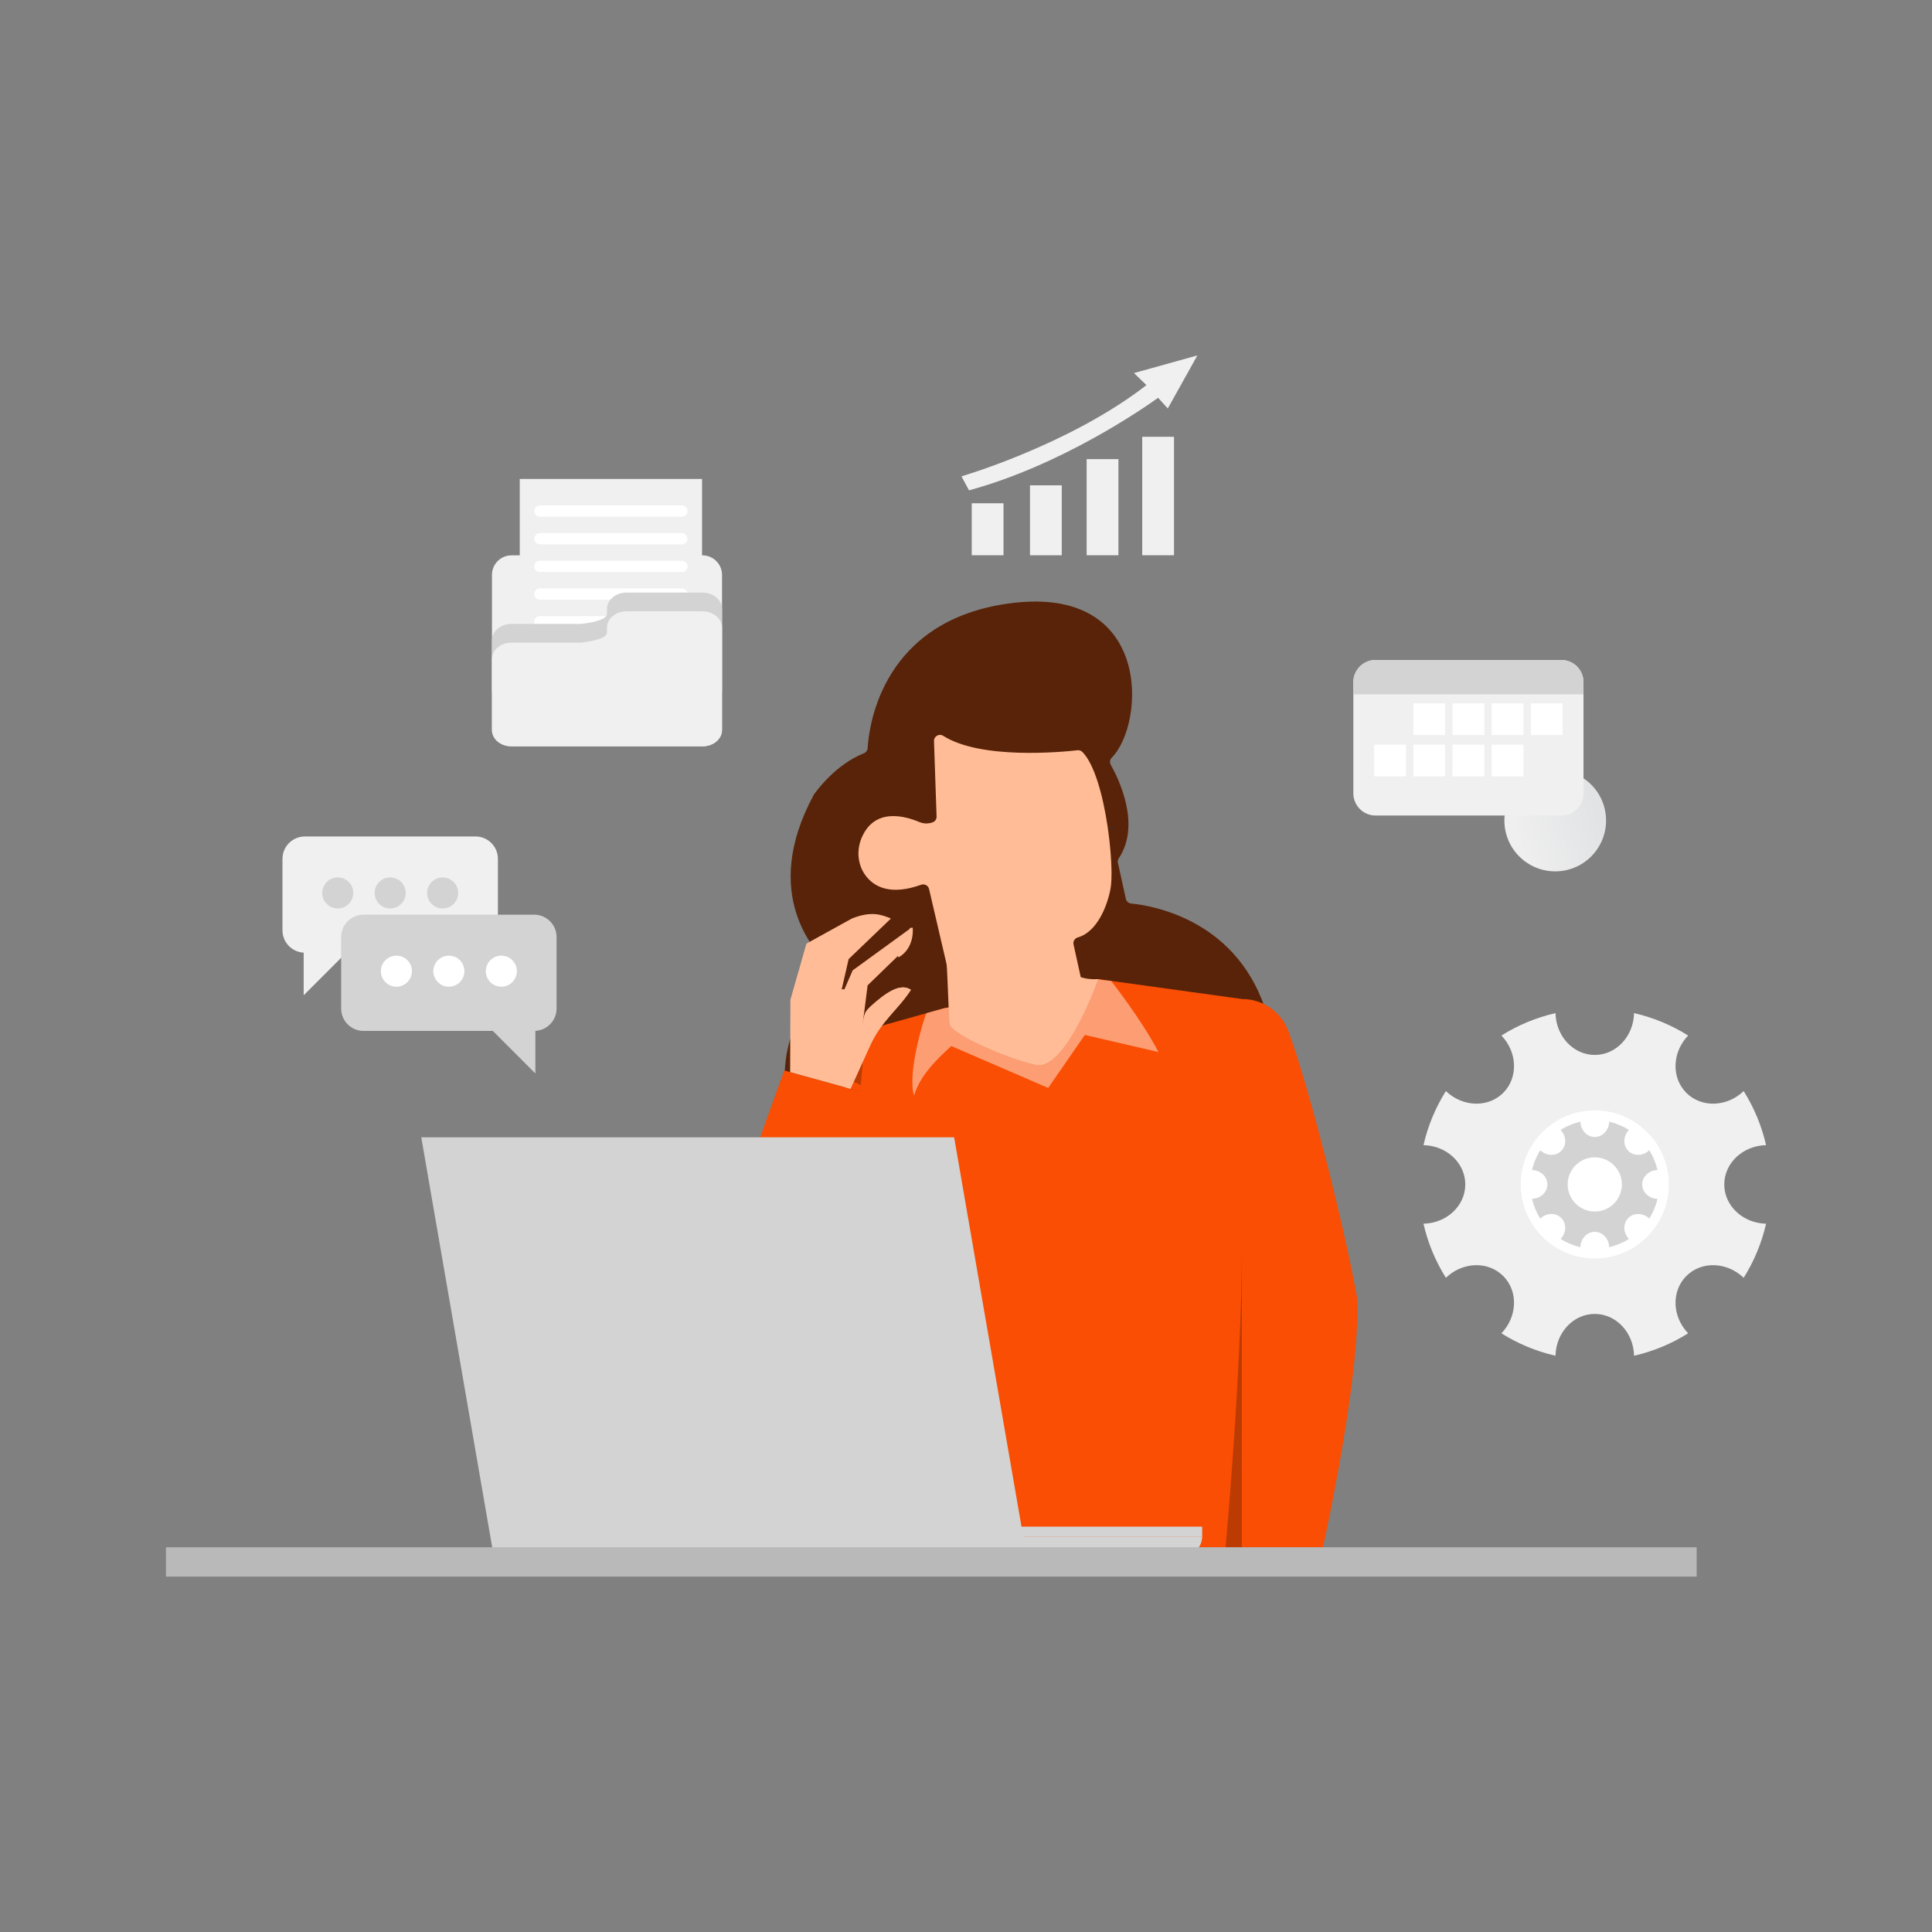 <?xml version="1.0" encoding="utf-8"?>
<svg xmlns="http://www.w3.org/2000/svg" height="360" id="SvgjsSvg2265" version="1.1" width="360">
  <rect width="100%" height="100%" fill="#808080" stroke="none"/>
  <defs id="SvgjsDefs2266"/>
  <g id="SvgjsG2267">
    <svg enable-background="new 0 0 800 800" height="360" id="Layer_1" version="1.1" viewBox="0 0 800 800" width="360" x="0" y="0">
      <rect class="colorf0f0f0 svgShape" fill="#f0f0f0" height="21.528" width="13.155" x="402.377" y="208.396"/>
      <rect class="colorf0f0f0 svgShape" fill="#f0f0f0" height="28.962" width="13.155" x="426.497" y="200.962"/>
      <rect class="colorf0f0f0 svgShape" fill="#f0f0f0" height="39.81" width="13.155" x="449.957" y="190.113"/>
      <rect class="colorf0f0f0 svgShape" fill="#f0f0f0" height="49.058" width="13.156" x="472.973" y="180.865"/>
      <path class="colorf0f0f0 svgShape" d="M495.806 147.173l-26.242 7.307 5.161 4.989c-31.97 24.797-76.601 37.771-76.601 37.771l3.124 5.797c38.683-10.526 72.742-34.338 78.299-38.319l4.01 4.42L495.806 147.173zM196.901 346.365h-70.66c-5.119 0-9.274 4.15-9.274 9.271v29.589c0 4.955 3.889 8.99 8.777 9.25v17.643l17.616-17.617h53.542c5.124 0 9.274-4.153 9.274-9.276v-29.589C206.175 350.515 202.024 346.365 196.901 346.365z" fill="#f0f0f0"/>
      <path class="colord3d3d3 svgShape" d="M146.285 369.76c0 3.554-2.882 6.434-6.434 6.434-3.557 0-6.433-2.88-6.433-6.434 0-3.554 2.877-6.434 6.433-6.434C143.403 363.326 146.285 366.206 146.285 369.76zM168.005 369.76c0 3.554-2.878 6.434-6.434 6.434-3.551 0-6.434-2.88-6.434-6.434 0-3.554 2.883-6.434 6.434-6.434C165.127 363.326 168.005 366.206 168.005 369.76zM189.729 369.76c0 3.554-2.883 6.434-6.434 6.434-3.557 0-6.434-2.88-6.434-6.434 0-3.554 2.878-6.434 6.434-6.434C186.846 363.326 189.729 366.206 189.729 369.76zM150.537 378.748h70.656c5.124 0 9.273 4.153 9.273 9.274v29.589c0 4.952-3.887 8.99-8.775 9.247v17.644l-17.618-17.617h-53.536c-5.123 0-9.273-4.15-9.273-9.274v-29.589C141.264 382.901 145.413 378.748 150.537 378.748z" fill="#d3d3d3"/>
      <g class="color000 svgShape" fill="#000000">
        <path class="colorfff svgShape" d="M201.153 402.143c0 3.554 2.882 6.434 6.434 6.434 3.551 0 6.433-2.88 6.433-6.434 0-3.551-2.882-6.434-6.433-6.434C204.035 395.71 201.153 398.592 201.153 402.143zM179.434 402.143c0 3.554 2.877 6.434 6.433 6.434 3.552 0 6.434-2.88 6.434-6.434 0-3.551-2.883-6.434-6.434-6.434C182.311 395.71 179.434 398.592 179.434 402.143zM157.71 402.143c0 3.554 2.882 6.434 6.433 6.434 3.552 0 6.434-2.88 6.434-6.434 0-3.551-2.882-6.434-6.434-6.434C160.592 395.71 157.71 398.592 157.71 402.143z" fill="#ffffff"/>
      </g>
      <g class="color000 svgShape" fill="#000000">
        <linearGradient gradientUnits="userSpaceOnUse" id="SVGID_1_" x1="661.064" x2="627.468" y1="334.824" y2="344.541">
          <stop class="stopColore2e3e5 svgShape" offset="0" stop-color="#e2e3e5"/>
          <stop class="stopColorefefef svgShape" offset="1" stop-color="#efefef"/>
        </linearGradient>
        <path d="M665.038,339.761c0,11.621-9.432,21.051-21.043,21.051c-11.631,0-21.06-9.43-21.06-21.051&#xA;			c0-11.621,9.429-21.05,21.06-21.05C655.605,318.711,665.038,328.141,665.038,339.761z" fill="url(#SVGID_1_)"/>
        <path class="colorf0f0f0 svgShape" d="M655.689,282.484v46.005c0,5.074-4.112,9.203-9.199,9.203h-76.896c-5.089,0-9.202-4.129-9.202-9.203v-46.005&#xA;			c0-5.088,4.114-9.2,9.202-9.2h76.896C651.577,273.284,655.689,277.396,655.689,282.484z" fill="#f0f0f0"/>
        <rect class="colorfff svgShape" fill="#ffffff" height="13.144" width="13.144" x="585.258" y="291.248"/>
        <rect class="colorfff svgShape" fill="#ffffff" height="13.144" width="13.144" x="601.469" y="291.248"/>
        <rect class="colorfff svgShape" fill="#ffffff" height="13.144" width="13.144" x="617.68" y="291.248"/>
        <rect class="colorfff svgShape" fill="#ffffff" height="13.144" width="13.143" x="633.891" y="291.248"/>
        <g class="color000 svgShape" fill="#000000">
          <rect class="colorfff svgShape" fill="#ffffff" height="13.144" width="13.143" x="569.047" y="308.335"/>
          <rect class="colorfff svgShape" fill="#ffffff" height="13.144" width="13.144" x="585.258" y="308.335"/>
          <rect class="colorfff svgShape" fill="#ffffff" height="13.144" width="13.144" x="601.469" y="308.335"/>
          <rect class="colorfff svgShape" fill="#ffffff" height="13.144" width="13.144" x="617.68" y="308.335"/>
        </g>
        <path class="colord3d3d3 svgShape" d="M655.689,282.484v5.035h-95.298v-5.035c0-5.088,4.114-9.2,9.202-9.2h76.896&#xA;			C651.577,273.284,655.689,277.396,655.689,282.484z" fill="#d3d3d3"/>
      </g>
      <g class="color000 svgShape" fill="#000000">
        <path class="colorf0f0f0 svgShape" d="M298.973,285.499c0,4.465-3.618,8.088-8.087,8.088h-79.088c-4.467,0-8.087-3.624-8.087-8.088v-47.45&#xA;			c0-4.466,3.62-8.088,8.087-8.088h79.088c4.468,0,8.087,3.622,8.087,8.088V285.499z" fill="#f0f0f0"/>
        <rect class="colorf0f0f0 svgShape" fill="#f0f0f0" height="86.637" width="75.488" x="215.216" y="198.325"/>
        <path class="colorfff svgShape" d="M284.685 211.629c0 1.287-1.044 2.337-2.338 2.337h-58.774c-1.292 0-2.338-1.049-2.338-2.337l0 0c0-1.293 1.046-2.34 2.338-2.34h58.774C283.641 209.289 284.685 210.336 284.685 211.629L284.685 211.629zM284.685 223.083c0 1.291-1.044 2.338-2.338 2.338h-58.774c-1.292 0-2.338-1.047-2.338-2.338l0 0c0-1.287 1.046-2.337 2.338-2.337h58.774C283.641 220.747 284.685 221.796 284.685 223.083L284.685 223.083zM284.685 234.542c0 1.293-1.044 2.338-2.338 2.338h-58.774c-1.292 0-2.338-1.045-2.338-2.338l0 0c0-1.289 1.046-2.336 2.338-2.336h58.774C283.641 232.206 284.685 233.252 284.685 234.542L284.685 234.542zM284.685 246.003c0 1.287-1.044 2.337-2.338 2.337h-58.774c-1.292 0-2.338-1.049-2.338-2.337l0 0c0-1.291 1.046-2.338 2.338-2.338h58.774C283.641 243.666 284.685 244.712 284.685 246.003L284.685 246.003zM284.685 257.462c0 1.289-1.044 2.334-2.338 2.334h-58.774c-1.292 0-2.338-1.045-2.338-2.334l0 0c0-1.293 1.046-2.338 2.338-2.338h58.774C283.641 255.124 284.685 256.169 284.685 257.462L284.685 257.462z" fill="#ffffff"/>
        <path class="colord3d3d3 svgShape" d="M298.973,252.131v50.162c0,3.735-3.618,6.752-8.087,6.752h-79.088c-4.463,0-8.087-3.017-8.087-6.752v-37.196&#xA;			c0-3.726,3.624-6.746,8.087-6.746h28.672c0,0,10.769-0.946,10.869-4.122v-2.098c0-3.73,3.629-6.751,8.092-6.751h31.455&#xA;			C295.355,245.38,298.973,248.401,298.973,252.131z" fill="#d3d3d3"/>
        <path class="colorf0f0f0 svgShape" d="M298.973,259.873v42.42c0,3.735-3.618,6.752-8.087,6.752h-79.088c-4.463,0-8.087-3.017-8.087-6.752v-29.446&#xA;			c0-3.726,3.624-6.745,8.087-6.745h28.672c0,0,10.769-0.956,10.869-4.125v-2.104c0-3.726,3.629-6.743,8.092-6.743h31.455&#xA;			C295.355,253.13,298.973,256.148,298.973,259.873z" fill="#f0f0f0"/>
      </g>
      <g class="color000 svgShape" fill="#000000">
        <circle class="colorfff svgShape" clip-rule="evenodd" cx="659.838" cy="489.672" fill="#ffffff" fill-rule="evenodd" r="34.934" transform="rotate(-.81 658.339 489.247)"/>
        <path class="colord3d3d3 svgShape" clip-rule="evenodd" d="M679.997,490.447c0-3.245,2.823-5.883,6.339-5.957c-0.676-2.947-1.836-5.71-3.398-8.197&#xA;			c-2.536,2.431-6.397,2.564-8.691,0.271c-2.294-2.295-2.16-6.155,0.27-8.693c-2.487-1.562-5.251-2.725-8.199-3.397&#xA;			c-0.075,3.513-2.708,6.338-5.955,6.338c-3.246,0-5.88-2.825-5.956-6.338c-2.947,0.672-5.712,1.834-8.197,3.397&#xA;			c2.431,2.537,2.565,6.398,0.272,8.693c-2.298,2.296-6.156,2.161-8.694-0.271c-1.564,2.487-2.724,5.25-3.397,8.197&#xA;			c3.513,0.074,6.339,2.712,6.339,5.957c0,3.246-2.826,5.88-6.339,5.954c0.673,2.948,1.833,5.712,3.397,8.199&#xA;			c2.538-2.431,6.397-2.566,8.694-0.269c2.292,2.292,2.16,6.154-0.272,8.693c2.485,1.562,5.249,2.722,8.197,3.396&#xA;			c0.077-3.515,2.71-6.336,5.956-6.336c3.247,0,5.88,2.822,5.955,6.336c2.948-0.673,5.713-1.833,8.199-3.396&#xA;			c-2.43-2.539-2.563-6.399-0.27-8.693c2.294-2.298,6.155-2.162,8.691,0.269c1.563-2.487,2.723-5.251,3.398-8.199&#xA;			C682.821,496.327,679.997,493.693,679.997,490.447z M660.362,501.673c-6.198,0-11.224-5.028-11.224-11.225&#xA;			c0-6.201,5.026-11.224,11.224-11.224c6.2,0,11.226,5.023,11.226,11.224C671.588,496.645,666.563,501.673,660.362,501.673z" fill="#d3d3d3" fill-rule="evenodd"/>
        <path class="colorf0f0f0 svgShape" clip-rule="evenodd" d="M713.982,490.449c0-8.863,7.722-16.059,17.313-16.268c-1.839-8.051-5.013-15.602-9.275-22.387&#xA;			c-6.928,6.637-17.474,7.001-23.737,0.738c-6.271-6.272-5.908-16.803,0.737-23.744c-6.794-4.263-14.334-7.436-22.392-9.274&#xA;			c-0.205,9.595-7.399,17.316-16.264,17.316c-8.867,0-16.061-7.72-16.263-17.316c-8.055,1.837-15.603,5.01-22.39,9.274&#xA;			c6.64,6.931,7.008,17.472,0.738,23.744c-6.269,6.267-16.81,5.899-23.743-0.738c-4.264,6.784-7.435,14.335-9.275,22.387&#xA;			c9.596,0.208,17.312,7.404,17.312,16.268c0,8.857-7.715,16.058-17.312,16.263c1.839,8.058,5.011,15.596,9.275,22.391&#xA;			c6.934-6.645,17.474-7.007,23.743-0.738c6.265,6.263,5.902,16.811-0.738,23.734c6.787,4.273,14.335,7.44,22.39,9.28&#xA;			c0.202-9.597,7.396-17.309,16.263-17.309c8.865,0,16.059,7.712,16.264,17.309c8.058-1.839,15.598-5.007,22.392-9.28&#xA;			c-6.645-6.923-7.008-17.471-0.737-23.734c6.263-6.269,16.809-5.907,23.737,0.738c4.262-6.795,7.436-14.333,9.275-22.391&#xA;			C721.704,506.508,713.982,499.307,713.982,490.449z M660.364,521.098c-16.932,0-30.657-13.722-30.657-30.648&#xA;			c0-16.931,13.725-30.657,30.657-30.657c16.929,0,30.659,13.726,30.659,30.657C691.023,507.376,677.294,521.098,660.364,521.098z" fill="#f0f0f0" fill-rule="evenodd"/>
      </g>
      <g class="color000 svgShape" fill="#000000">
        <path class="color2b2419 svgShape" d="M355.241,501.318c0,0-28.237-14.553-30.257-50.326c-1.578-27.947,13.448-41.022,20.098-45.404&#xA;						c1.38-0.909,1.526-2.879,0.272-3.955c-8.258-7.084-30.618-31.384-8.413-72.467c0.046-0.086,0.095-0.166,0.151-0.246&#xA;						c0.888-1.276,8.814-12.314,20.608-16.994c0.903-0.358,1.516-1.202,1.573-2.172c0.533-9.061,5.897-53.42,59.861-60.049&#xA;						c58.246-7.154,55.037,50.156,41.198,64.044c-0.777,0.78-0.912,1.99-0.372,2.949c3.248,5.779,12.592,24.852,3.288,38.709&#xA;						c-0.37,0.551-0.483,1.237-0.34,1.885l3.281,14.897c0.233,1.057,1.12,1.84,2.198,1.944c8.237,0.795,42.501,6.268,55.197,42.708&#xA;						c13.771,39.524-23.544,64.275-27.217,66.595c-0.188,0.119-0.387,0.209-0.599,0.274&#xA;						C489.214,485.704,381.152,518.167,355.241,501.318z" fill="#582308"/>
        <path class="colorf94e03 svgShape" d="M358.359,426.621l32.409-9.086l63.994-12.101l59.671,8.254c8.489,0,16.082,5.278,19.036,13.237&#xA;				c8.836,23.807,23.803,83.504,28.477,110.614c1.629,32.088-14.137,103.158-14.137,103.158H390.736l-36.443-132.583l-6.475-33.709&#xA;				L358.359,426.621z" fill="#f94e03"/>
        <polygon class="colorbb3b02 svgShape" fill="#bb3b02" points="358.359 426.621 354.293 474.404 347.818 474.404"/>
        <path class="colorfc9d73 svgShape" d="M460.079,406.17c0,0-4.234-0.357-5.317-0.735l-63.994,12.101l-7.163,2.008&#xA;				c-1.088,2.21-8.021,24.819-5.11,34.183c2.409-8.37,9.426-15.073,15.416-20.572l40.12,17.346l15.179-21.948l30.495,7.078&#xA;				C472.663,422.113,460.079,406.17,460.079,406.17z" fill="#fc9d73"/>
        <path class="colorbb3b02 svgShape" d="M507.493,640.697c0,0,6.73-73.936,6.73-122.908v122.908H507.493z" fill="#bb3b02"/>
        <path class="color153b63 svgShape" d="M460.579,342.252c-0.143,0.166-0.295,0.325-0.455,0.476c0.355,0.23,0.541,0.355,0.541,0.355&#xA;				S460.634,342.793,460.579,342.252z" fill="#153b63"/>
        <path class="colorffbc96 svgShape" d="M454.763,405.434c0,0-13.952,39.626-26.671,35.28c-10.577-2.336-34.523-12.473-34.888-16.827&#xA;				c-0.647-7.683-0.82-27.074-2.343-36.749c3.177,1.835,6.655,3.613,10.099,5.087c0,0,0.005,0,0.014,0.007&#xA;				c7.224,3.091,14.31,4.855,18.188,3.037c5.014-3.993,9.633-9.054,13.155-15.147c0.002-0.002,0.002-0.005,0.002-0.005&#xA;				C435.79,393.758,439.806,406.313,454.763,405.434z" fill="#ffbc96"/>
        <path class="color153b63 svgShape" d="M460.579,342.252c-0.143,0.166-0.295,0.325-0.455,0.476c0.355,0.23,0.541,0.355,0.541,0.355&#xA;				S460.634,342.793,460.579,342.252z" fill="#153b63"/>
        <path class="colorf94e03 svgShape" d="M359.457,452.856c0,0,1.27-2.011-5.98-4.892l-1.306,2.881L359.457,452.856z" fill="#f94e03"/>
        <polygon class="colorf94e03 svgShape" fill="#f94e03" points="300.528 510.318 324.731 443.271 359.457 452.856 346.632 510.318"/>
        <path class="colorffbc96 svgShape" d="M372.083,396.421l-0.624-1.089c6.112-3.503,5.238-10.985,5.229-11.061l1.246-0.158&#xA;						C377.944,384.196,378.914,392.506,372.083,396.421z" fill="#ffbc96"/>
        <path class="colorffbc96 svgShape" d="M359.261,408.017l-2.187,17.21c0.026-0.201,0.054-0.405,0.082-0.608c0.175-1.298,0.344-2.307,0.515-3.107&#xA;					v-0.002c0.632-2.952,1.324-3.112,2.831-4.78c6.055-5.463,12.231-9.929,16.686-6.867c-5.28,8.205-12.255,12.772-16.98,23.255&#xA;					l-8.034,17.727l-5.54-1.528l-19.449-5.369l0.096-29.951l6.644-23.264l18.826-10.402c8.067-3.191,12.142-1.626,16.169,0&#xA;					l-17.521,16.817l-2.857,12.503h1.116l3.402-7.835l24.252-17.621v1.998c0,3.982-2.108,7.667-5.54,9.686L359.261,408.017z" fill="#ffbc96"/>
        <path class="colorffbc96 svgShape" d="M377.186,409.863c-5.28,8.205-12.255,12.772-16.98,23.255l-8.034,17.727l-2.372-0.654&#xA;					c0,0,5.884-14.038,7.231-24.639c0.014-0.108,0.028-0.218,0.042-0.325c0.026-0.201,0.054-0.405,0.082-0.608&#xA;					c0.145-1.027,0.314-2.066,0.515-3.107v-0.002c0.632-2.952,1.324-3.112,2.831-4.78&#xA;					C366.555,411.266,372.732,406.8,377.186,409.863z" fill="#ffbc96"/>
        <g class="color000 svgShape" fill="#000000">
          <path class="colorffbc96 svgShape" d="M458.654,342.379c0.223,1.56,0.432,3.117,0.614,4.645c1.076,8.995,1.281,17.083,0.598,20.861&#xA;						c-1.196,6.625-5.298,17.911-13.537,20.271c-1.28,0.367-2.083,1.627-1.797,2.927l4.202,19.082&#xA;						c0.142,0.645,0.022,1.321-0.334,1.878l-15.977,25.002c-0.637,0.996-1.886,1.408-2.99,0.985l-31.68-13.155&#xA;						c-1.043-0.399,0.306-1.838,0.408-2.95l-2.012-7.29c0.226-2.504-1.738-4.906-2.312-7.361l-9.128-39.145&#xA;						c-0.339-1.453-1.872-2.277-3.276-1.774c-12.155,4.36-18.8,1.179-22.4-3.043c-3.846-4.524-4.557-10.891-2.255-16.359&#xA;						c5.291-12.57,17.785-9.173,23.949-6.548c1.421,0.606,2.969,0.727,4.427,0.406c0.396-0.087,0.779-0.205,1.154-0.362&#xA;						c0.005-0.002,0.011-0.004,0.016-0.006c0.947-0.373,1.53-1.335,1.495-2.352l-1.07-31.217c-0.069-2.004,2.135-3.263,3.826-2.184&#xA;						c15.579,9.936,49.141,6.703,55.58,5.972c0.736-0.083,1.477,0.156,2.002,0.678c0.115,0.114,0.228,0.233,0.34,0.356&#xA;						c1.152,1.241,2.214,2.898,3.191,4.869c1.014,2.016,1.933,4.362,2.759,6.928C456.282,329.143,457.685,335.848,458.654,342.379z" fill="#ffbc96"/>
        </g>
        <g class="color000 svgShape" fill="#000000">
          <path class="colord3d3d3 svgShape" d="M497.8,636.216L497.8,636.216c0,4.389-3.558,7.947-7.947,7.947h-66.965l-1.375-7.947H497.8z" fill="#d3d3d3"/>
          <polygon class="colord3d3d3 svgShape" fill="#d3d3d3" points="212.326 644.164 422.888 644.163 421.513 636.216 497.8 636.216 497.8 632.159 284.19 632.159"/>
          <polygon class="colord3d3d3 svgShape" fill="#d3d3d3" points="420.94 640.696 207.329 640.696 178.56 474.404 392.171 474.404"/>
          <path class="colord3d3d3 svgShape" d="M425.059,644.164H204.41l-29.969-173.227h220.65L425.059,644.164z M210.248,637.228H416.82l-27.568-159.356&#xA;					H182.68L210.248,637.228z" fill="#d3d3d3"/>
        </g>
        <rect class="colorb9b9b9 svgShape" fill="#b9b9b9" height="12.131" width="633.842" x="68.705" y="640.696"/>
      </g>
    </svg>
  </g>
</svg>